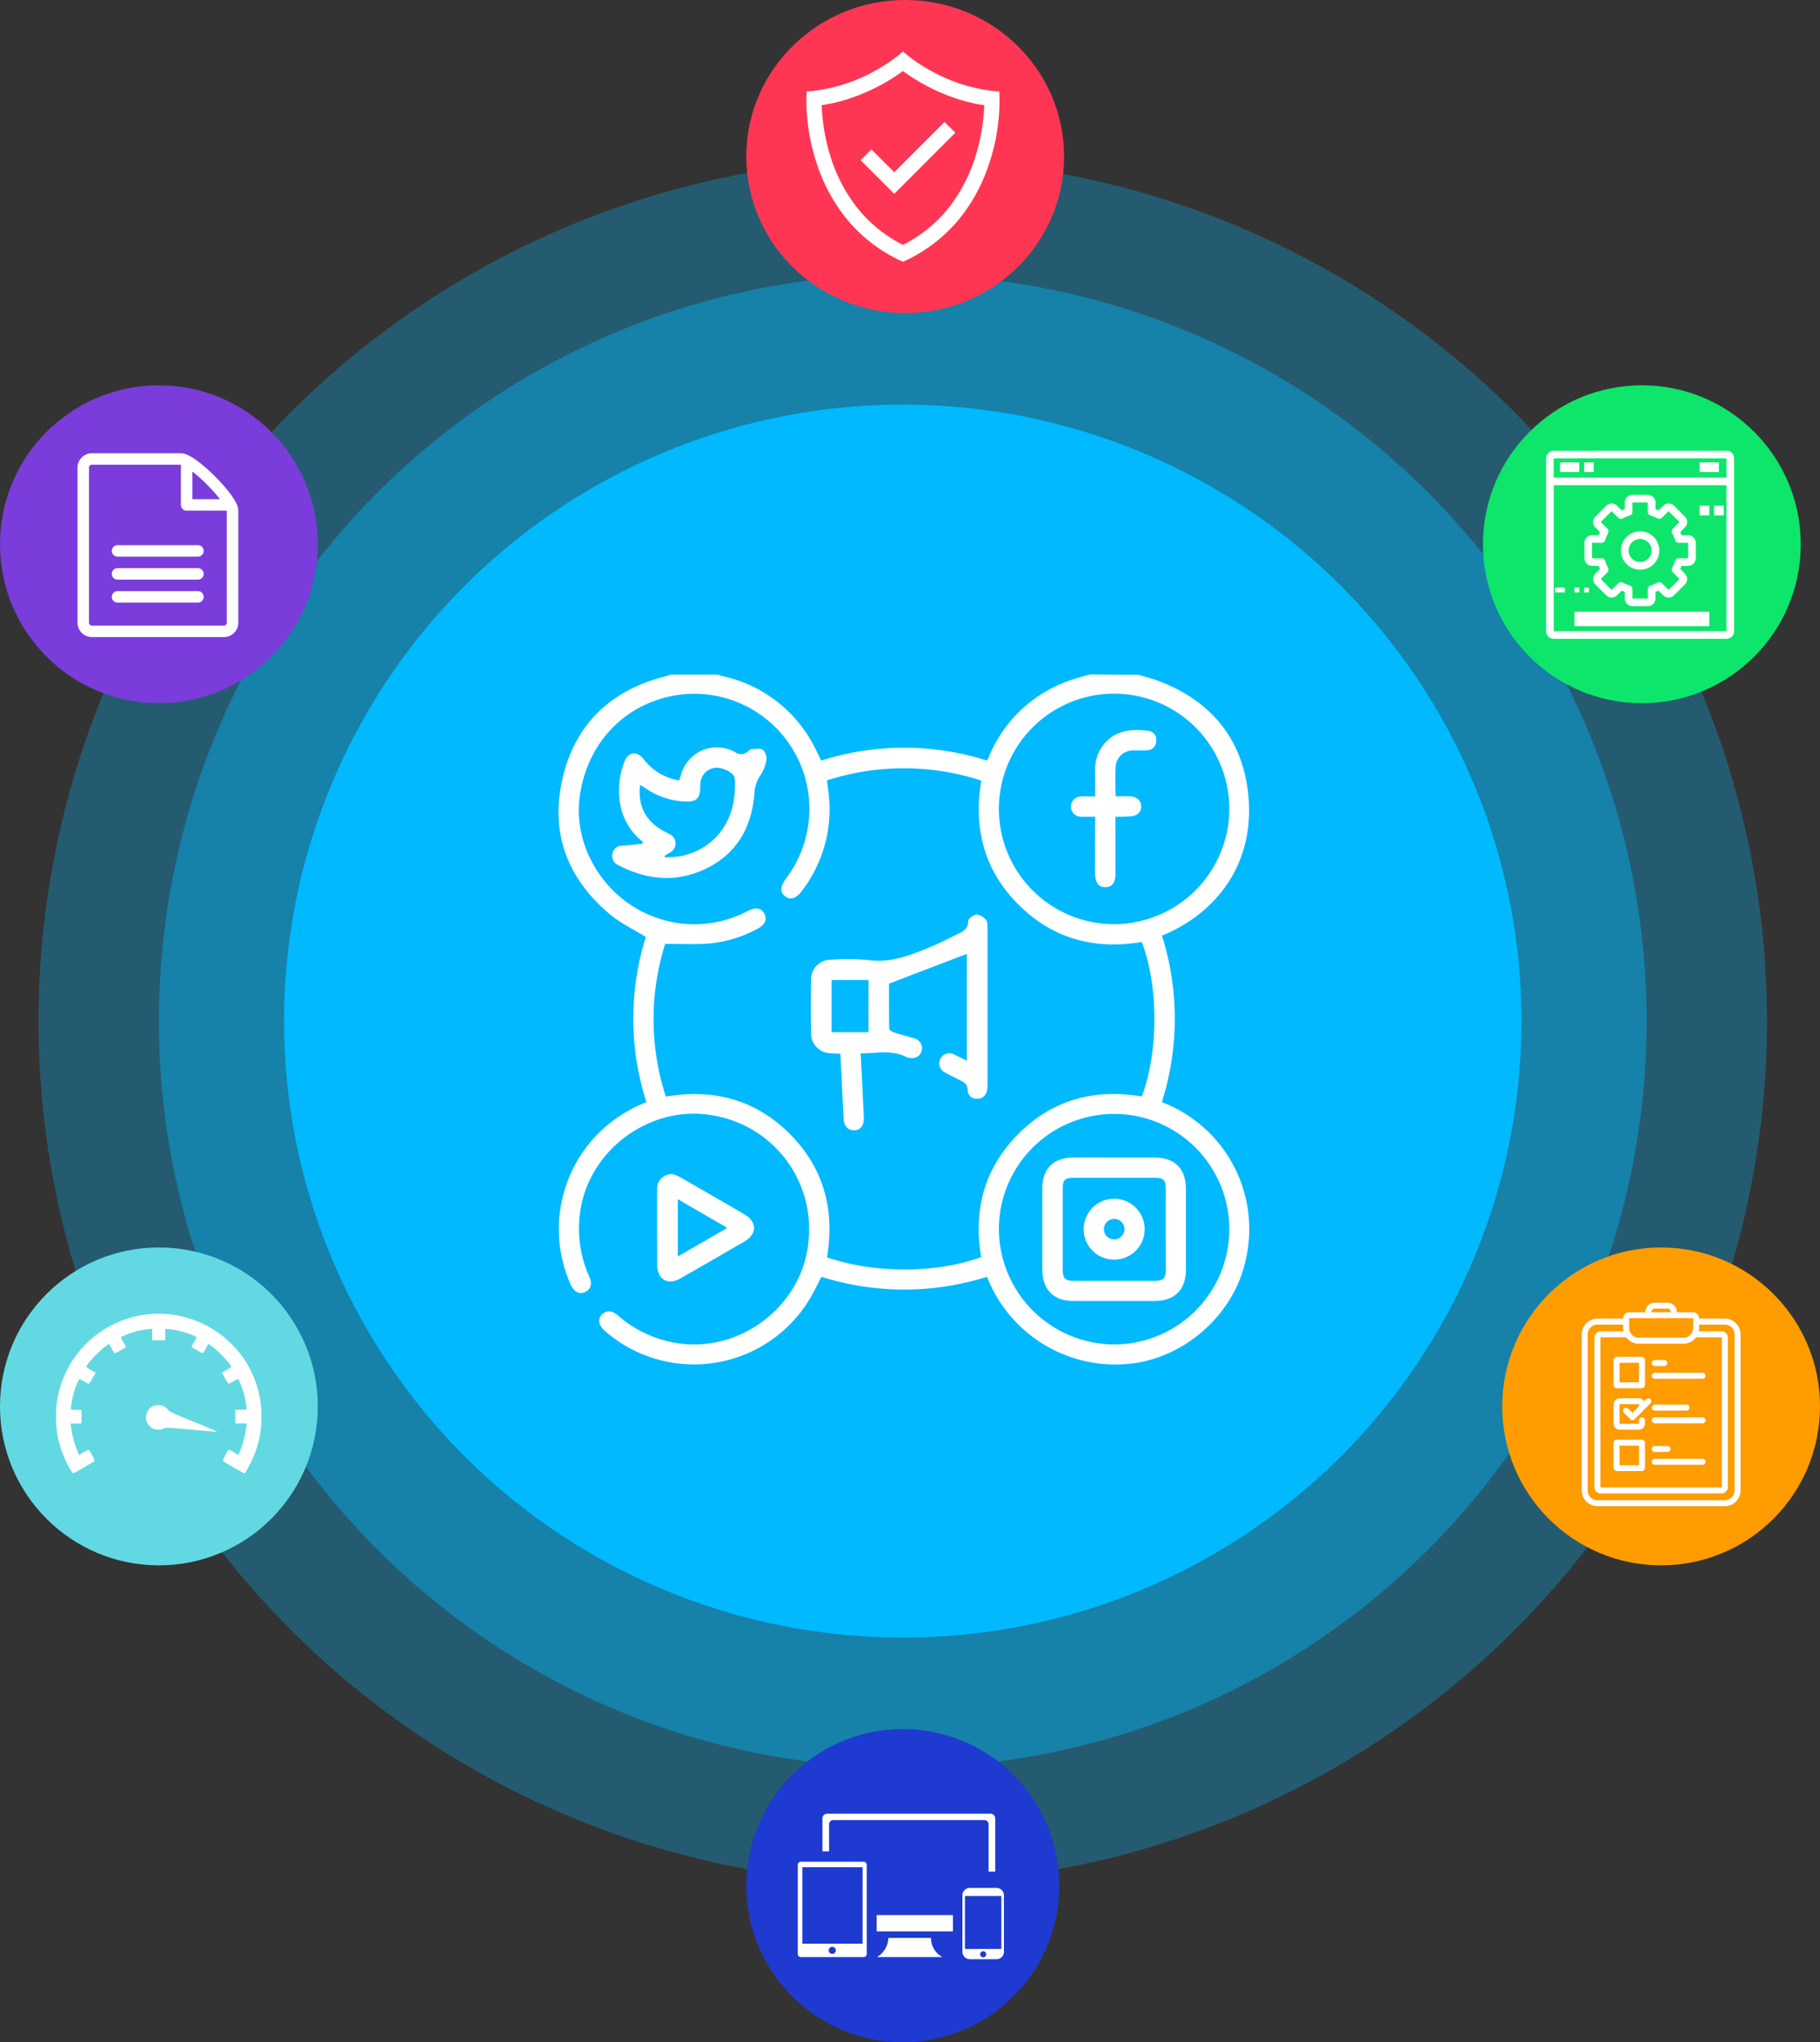 <svg xmlns="http://www.w3.org/2000/svg" width="378" height="424" viewBox="0 0 378 424">
  <rect x="0" y="0" width="378" height="424" fill="#333333" stroke="none"/>
  <g id="Group_310" data-name="Group 310" transform="translate(-987 -251)">
    <g id="Group_258" data-name="Group 258">
      <g id="Group_257" data-name="Group 257" transform="translate(2 -2)">
        <g id="Group_254" data-name="Group 254">
          <g id="Group_252" data-name="Group 252" transform="translate(69 17.558)">
            <ellipse id="Ellipse_27" data-name="Ellipse 27" cx="179.5" cy="179" rx="179.5" ry="179" transform="translate(924 268.442)" fill="#00b9ff" opacity="0.3"/>
            <ellipse id="Ellipse_26" data-name="Ellipse 26" cx="154.5" cy="155" rx="154.5" ry="155" transform="translate(949 292.442)" fill="#00b9ff" opacity="0.4"/>
            <ellipse id="Ellipse_1" data-name="Ellipse 1" cx="128.5" cy="128" rx="128.5" ry="128" transform="translate(975 319.442)" fill="#00b9ff"/>
            <g id="Group_248" data-name="Group 248" transform="translate(1223.674 315.581)">
              <circle id="Ellipse_17" data-name="Ellipse 17" cx="33" cy="33" r="33" transform="translate(0.326 -0.14)" fill="#0de66b"/>
              <g id="development-svgrepo-com" transform="translate(13.432 13.433)">
                <g id="Group_233" data-name="Group 233" transform="translate(0 0)">
                  <g id="Group_232" data-name="Group 232">
                    <path id="Path_512" data-name="Path 512" d="M37.471,0H1.594A1.6,1.6,0,0,0,0,1.594V37.471a1.6,1.6,0,0,0,1.594,1.594H37.471a1.6,1.6,0,0,0,1.594-1.594V1.594A1.6,1.6,0,0,0,37.471,0Zm0,37.471H1.594V7.175H37.471Zm0-31.89H1.594V1.594H37.471Z" fill="#fff"/>
                    <rect id="Rectangle_324" data-name="Rectangle 324" width="4" height="2" transform="translate(2.893 2.428)" fill="#fff"/>
                    <rect id="Rectangle_325" data-name="Rectangle 325" width="2" height="2" transform="translate(7.893 2.428)" fill="#fff"/>
                    <rect id="Rectangle_326" data-name="Rectangle 326" width="4" height="2" transform="translate(31.893 2.428)" fill="#fff"/>
                    <path id="Path_513" data-name="Path 513" d="M101.594,129.749h1.371q.12.327.259.633l-.966.972a1.591,1.591,0,0,0,0,2.252l2.256,2.256a1.591,1.591,0,0,0,2.25,0l.973-.968q.306.139.633.259v1.371a1.6,1.6,0,0,0,1.594,1.594h3.189a1.6,1.6,0,0,0,1.595-1.594v-1.371q.327-.12.633-.259l.972.966a1.591,1.591,0,0,0,2.252,0l2.256-2.256a1.591,1.591,0,0,0,0-2.25l-.968-.973q.139-.306.259-.633h1.371a1.6,1.6,0,0,0,1.594-1.594v-3.189a1.6,1.6,0,0,0-1.594-1.594h-1.371q-.12-.327-.259-.633l.966-.972a1.591,1.591,0,0,0,0-2.252l-2.256-2.256a1.591,1.591,0,0,0-2.25,0l-.973.968q-.306-.139-.633-.259v-1.371A1.6,1.6,0,0,0,113.154,115h-3.189a1.6,1.6,0,0,0-1.594,1.595v1.371q-.327.12-.633.259l-.972-.966a1.591,1.591,0,0,0-2.252,0l-2.256,2.256a1.591,1.591,0,0,0,0,2.25l.968.973q-.139.306-.259.633h-1.371A1.6,1.6,0,0,0,100,124.966v3.189A1.6,1.6,0,0,0,101.594,129.749Zm0-4.784h1.945a.8.8,0,0,0,.764-.568,7.426,7.426,0,0,1,.589-1.432.8.8,0,0,0-.134-.945l-1.373-1.377,2.254-2.255,1.379,1.371a.8.8,0,0,0,.945.134,7.423,7.423,0,0,1,1.432-.589.8.8,0,0,0,.568-.764v-1.945h3.189v1.945a.8.8,0,0,0,.568.764,7.425,7.425,0,0,1,1.432.589.8.8,0,0,0,.945-.134l1.377-1.373,2.255,2.254-1.371,1.379a.8.8,0,0,0-.134.945,7.421,7.421,0,0,1,.589,1.432.8.8,0,0,0,.764.568h1.945v3.189H119.58a.8.8,0,0,0-.764.568,7.422,7.422,0,0,1-.589,1.432.8.8,0,0,0,.134.945l1.373,1.377-2.254,2.255-1.379-1.371a.8.8,0,0,0-.945-.134,7.427,7.427,0,0,1-1.432.589.8.8,0,0,0-.568.764v1.945h-3.189V134.58a.8.8,0,0,0-.568-.764,7.423,7.423,0,0,1-1.432-.589.8.8,0,0,0-.946.134l-1.377,1.373-2.255-2.254,1.371-1.379a.8.8,0,0,0,.134-.945,7.425,7.425,0,0,1-.589-1.432.8.8,0,0,0-.764-.568h-1.945Z" transform="translate(-92.028 -105.832)" fill="#fff"/>
                    <path id="Path_514" data-name="Path 514" d="M198.986,217.972A3.986,3.986,0,1,0,195,213.986,3.991,3.991,0,0,0,198.986,217.972Zm0-6.378a2.392,2.392,0,1,1-2.392,2.392A2.394,2.394,0,0,1,198.986,211.595Z" transform="translate(-179.454 -193.258)" fill="#fff"/>
                    <rect id="Rectangle_327" data-name="Rectangle 327" height="2" transform="translate(30.893 11.428)" fill="#fff"/>
                    <rect id="Rectangle_328" data-name="Rectangle 328" width="2" height="2" transform="translate(31.893 11.428)" fill="#fff"/>
                    <rect id="Rectangle_329" data-name="Rectangle 329" width="2" height="2" transform="translate(34.893 11.428)" fill="#fff"/>
                    <rect id="Rectangle_330" data-name="Rectangle 330" width="2" height="1" transform="translate(1.893 28.428)" fill="#fff"/>
                    <rect id="Rectangle_331" data-name="Rectangle 331" width="1" height="1" transform="translate(5.893 28.428)" fill="#fff"/>
                    <rect id="Rectangle_332" data-name="Rectangle 332" width="1" height="1" transform="translate(7.893 28.428)" fill="#fff"/>
                    <rect id="Rectangle_333" data-name="Rectangle 333" width="28" height="3" transform="translate(5.893 33.428)" fill="#fff"/>
                  </g>
                </g>
              </g>
            </g>
            <g id="Group_247" data-name="Group 247" transform="translate(1228.07 494.326)">
              <circle id="Ellipse_21" data-name="Ellipse 21" cx="33" cy="33" r="33" transform="translate(-0.07 0.116)" fill="#fe9c00"/>
              <g id="test-svgrepo-com" transform="translate(16.44 11.578)">
                <path id="Path_532" data-name="Path 532" d="M85.721,3.307H80.389V3.266a1.283,1.283,0,0,0-1.281-1.281H75.759V1.943A1.945,1.945,0,0,0,73.816,0H71.171a1.945,1.945,0,0,0-1.943,1.943v.041H65.88A1.283,1.283,0,0,0,64.6,3.266v.041H59.266A3.269,3.269,0,0,0,56,6.573V38.981a3.269,3.269,0,0,0,3.266,3.266H85.721a3.269,3.269,0,0,0,3.266-3.266V6.573A3.269,3.269,0,0,0,85.721,3.307ZM79.769,7.193H85.06a.041.041,0,0,1,.041.041V38.32a.041.041,0,0,1-.041.041H59.927a.041.041,0,0,1-.041-.041V7.234a.041.041,0,0,1,.041-.041H65.24a3.263,3.263,0,0,0,2.624,1.324h9.26a3.263,3.263,0,0,0,2.624-1.324Zm-9.3-5.25a.7.7,0,0,1,.7-.7h2.646a.7.7,0,0,1,.7.7v.041H70.468Zm-4.63,1.323a.041.041,0,0,1,.041-.041H79.107a.041.041,0,0,1,.041.041v.657s0,0,0,0,0,0,0,0V5.25a2.028,2.028,0,0,1-2.026,2.026h-9.26A2.028,2.028,0,0,1,65.838,5.25ZM87.747,38.981a2.028,2.028,0,0,1-2.026,2.026H59.266a2.028,2.028,0,0,1-2.026-2.026V6.573a2.028,2.028,0,0,1,2.026-2.026H64.6v.7a3.267,3.267,0,0,0,.077.7H59.927a1.283,1.283,0,0,0-1.281,1.281V38.32A1.283,1.283,0,0,0,59.927,39.6H85.06a1.283,1.283,0,0,0,1.281-1.281V7.234A1.283,1.283,0,0,0,85.06,5.953H80.312a3.261,3.261,0,0,0,.077-.7v-.7h5.333a2.028,2.028,0,0,1,2.026,2.026Z" transform="translate(-56 0)" fill="#fff"/>
                <path id="Path_533" data-name="Path 533" d="M136.7,142.531h5.126a.7.7,0,0,0,.7-.7V136.7a.7.7,0,0,0-.7-.7H136.7a.7.7,0,0,0-.7.7v5.126A.7.7,0,0,0,136.7,142.531Zm.537-5.291h4.051v4.051H137.24Z" transform="translate(-129.386 -124.756)" fill="#fff"/>
                <path id="Path_534" data-name="Path 534" d="M141.829,344H136.7a.7.7,0,0,0-.7.7v5.126a.7.7,0,0,0,.7.7h5.126a.7.7,0,0,0,.7-.7V344.7A.7.7,0,0,0,141.829,344Zm-.537,5.291H137.24V345.24h4.051Z" transform="translate(-129.386 -315.56)" fill="#fff"/>
                <path id="Path_535" data-name="Path 535" d="M142.8,240.182l-.446.446a1.281,1.281,0,0,0-1.1-.627h-3.968A1.283,1.283,0,0,0,136,241.281v3.968a1.283,1.283,0,0,0,1.281,1.281h3.968a1.283,1.283,0,0,0,1.281-1.281v-.661a.62.62,0,1,0-1.24,0v.661a.041.041,0,0,1-.041.041h-3.968a.041.041,0,0,1-.041-.041v-3.968a.041.041,0,0,1,.041-.041h3.968a.041.041,0,0,1,.041.041v.4l-1.364,1.364-.884-.884a.62.62,0,1,0-.877.877l1.323,1.323a.62.62,0,0,0,.877,0l1.984-1.984h0l1.323-1.323a.62.62,0,1,0-.877-.877Z" transform="translate(-129.386 -220.158)" fill="#fff"/>
                <path id="Path_536" data-name="Path 536" d="M232.62,145.24H234.6a.62.62,0,0,0,0-1.24H232.62a.62.62,0,1,0,0,1.24Z" transform="translate(-217.449 -132.095)" fill="#fff"/>
                <path id="Path_537" data-name="Path 537" d="M232,176.62a.62.62,0,0,0,.62.62h9.921a.62.62,0,1,0,0-1.24H232.62A.62.62,0,0,0,232,176.62Z" transform="translate(-217.449 -161.449)" fill="#fff"/>
                <path id="Path_538" data-name="Path 538" d="M232.62,257.24h6.614a.62.62,0,0,0,0-1.24H232.62a.62.62,0,0,0,0,1.24Z" transform="translate(-217.449 -234.835)" fill="#fff"/>
                <path id="Path_539" data-name="Path 539" d="M242.541,288H232.62a.62.62,0,1,0,0,1.24h9.921a.62.62,0,1,0,0-1.24Z" transform="translate(-217.449 -264.19)" fill="#fff"/>
                <path id="Path_540" data-name="Path 540" d="M232.62,361.24h2.646a.62.62,0,0,0,0-1.24H232.62a.62.62,0,1,0,0,1.24Z" transform="translate(-217.449 -330.237)" fill="#fff"/>
                <path id="Path_541" data-name="Path 541" d="M242.541,392H232.62a.62.62,0,1,0,0,1.24h9.921a.62.62,0,0,0,0-1.24Z" transform="translate(-217.449 -359.592)" fill="#fff"/>
              </g>
            </g>
            <g id="Group_249" data-name="Group 249" transform="translate(1070.57 235)">
              <ellipse id="Ellipse_16" data-name="Ellipse 16" cx="33" cy="32.5" rx="33" ry="32.5" transform="translate(0.43 0.442)" fill="#ff3653"/>
            </g>
            <g id="Group_250" data-name="Group 250" transform="translate(916 315.581)">
              <circle id="Ellipse_18" data-name="Ellipse 18" cx="33" cy="33" r="33" transform="translate(0 -0.14)" fill="#7a3cda"/>
              <g id="_2291d2ec3b3048d1a6f86c2c4591b7e0" data-name="2291d2ec3b3048d1a6f86c2c4591b7e0" transform="translate(16.101 13.967)">
                <g id="Group_244" data-name="Group 244" transform="translate(0 0)">
                  <path id="Path_551" data-name="Path 551" d="M103.022,18.536a33.936,33.936,0,0,0-3.248-3.715,33.523,33.523,0,0,0-3.715-3.248C94.136,10.164,93.205,10,92.672,10H74.183A2.986,2.986,0,0,0,71.2,12.983v32.2a2.986,2.986,0,0,0,2.983,2.983h27.43a2.986,2.986,0,0,0,2.983-2.983V21.927C104.6,21.39,104.432,20.459,103.022,18.536Zm-4.938-2.029a32.983,32.983,0,0,1,2.706,3.033H95.055V13.8a32.315,32.315,0,0,1,3.03,2.7Zm4.124,28.672a.6.6,0,0,1-.6.6H74.183a.6.6,0,0,1-.6-.6v-32.2a.6.6,0,0,1,.6-.6H92.668v8.349a1.192,1.192,0,0,0,1.192,1.192h8.349Z" transform="translate(-71.2 -10)" fill="#fff"/>
                  <path id="Path_552" data-name="Path 552" d="M272.889,747.483h-16.7a1.192,1.192,0,1,1,0-2.383h16.7a1.192,1.192,0,0,1,0,2.383Z" transform="translate(-247.843 -716.475)" fill="#fff"/>
                  <path id="Path_553" data-name="Path 553" d="M272.889,624.983h-16.7a1.192,1.192,0,1,1,0-2.383h16.7a1.192,1.192,0,0,1,0,2.383Z" transform="translate(-247.843 -598.745)" fill="#fff"/>
                  <path id="Path_554" data-name="Path 554" d="M272.889,502.483h-16.7a1.192,1.192,0,1,1,0-2.383h16.7a1.192,1.192,0,0,1,0,2.383Z" transform="translate(-247.843 -481.015)" fill="#fff"/>
                </g>
              </g>
            </g>
            <g id="Group_251" data-name="Group 251" transform="translate(916 494.326)">
              <circle id="Ellipse_19" data-name="Ellipse 19" cx="33" cy="33" r="33" transform="translate(0 0.116)" fill="#62d9e2"/>
              <g id="_3a17a3f5bea61c4ff7307718dc0aced9" data-name="3a17a3f5bea61c4ff7307718dc0aced9" transform="translate(11.635 13.871)">
                <g id="Group_245" data-name="Group 245" transform="translate(0 0)">
                  <path id="Path_555" data-name="Path 555" d="M29.478-391.682a21.4,21.4,0,0,0-19.312,18.374,25.243,25.243,0,0,0,.185,7.108,25.308,25.308,0,0,0,1.728,5.134,10.177,10.177,0,0,0,1.481,2.456c.111,0,4.307-2.419,4.467-2.579a12.191,12.191,0,0,0-1.209-2.345,8.6,8.6,0,0,0-1.629.876l-.395.247-.259-.6a20.182,20.182,0,0,1-1.407-5.257l-.086-.7h2.246v-2.838h-1.11c-1.283,0-1.209.123-.925-1.555a16.215,16.215,0,0,1,1.53-4.775c.074-.074.432.062,1.012.395a10.179,10.179,0,0,0,1,.543,5.615,5.615,0,0,0,.765-1.147l.679-1.172-.975-.555a3.568,3.568,0,0,1-.987-.691,8.678,8.678,0,0,1,.962-1.3,19.561,19.561,0,0,1,3.221-3.06l.543-.383.568.987a4.49,4.49,0,0,0,.642.987c.074,0,2.209-1.2,2.308-1.3a5.857,5.857,0,0,0-.543-1.036,5.625,5.625,0,0,1-.531-1.049A19.609,19.609,0,0,1,26-387.906a16.883,16.883,0,0,1,3.554-.691h.42v2.345h2.715V-388.6h.42a16.883,16.883,0,0,1,3.554.691,18.607,18.607,0,0,1,2.554.987,6.421,6.421,0,0,1-.543,1.036,6.7,6.7,0,0,0-.531,1.049c.1.1,2.234,1.3,2.308,1.3a4.791,4.791,0,0,0,.654-.987l.555-1,.79.58c1.308.962,3.949,3.788,3.937,4.208a4.79,4.79,0,0,1-.987.654l-.975.555.679,1.172a5.586,5.586,0,0,0,.765,1.147,10.178,10.178,0,0,0,1-.543c.58-.333.938-.469,1.012-.395a16.225,16.225,0,0,1,1.53,4.776c.284,1.691.37,1.555-.987,1.555H47.247v2.838h2.369l-.086.7a20.173,20.173,0,0,1-1.407,5.257l-.259.6-.395-.247a8.627,8.627,0,0,0-1.629-.876,12.191,12.191,0,0,0-1.209,2.345c.16.16,4.356,2.579,4.467,2.579.3,0,1.95-3.282,2.5-5a20.007,20.007,0,0,0,1.036-7.564A20.757,20.757,0,0,0,46.4-385.512,21.475,21.475,0,0,0,29.478-391.682Z" transform="translate(-9.998 391.761)" fill="#fff"/>
                  <path id="Path_556" data-name="Path 556" d="M440.919,43.983a2.587,2.587,0,0,0-.21,4.615,2.678,2.678,0,0,0,2.357.062c.494-.234.506-.234,5.775.235,2.912.272,5.306.457,5.331.432s-2.184-.962-4.9-2.073c-4.665-1.9-4.986-2.049-5.282-2.481A2.671,2.671,0,0,0,440.919,43.983Z" transform="translate(-420.699 -24.827)" fill="#fff"/>
                </g>
              </g>
            </g>
            <g id="Group_246" data-name="Group 246" transform="translate(1070.57 593.953)">
              <circle id="Ellipse_20" data-name="Ellipse 20" cx="32.5" cy="32.5" r="32.5" transform="translate(0.431 0.488)" fill="#1e3ad0"/>
              <g id="cross-platform" transform="translate(11.118 18.056)">
                <path id="Path_557" data-name="Path 557" d="M18.816,25.785h8.851a4.544,4.544,0,0,0,2.364,3.983H16.455a4.806,4.806,0,0,0,2.361-3.983ZM14.328,10.611V29.126a.644.644,0,0,1-.641.642H.642A.644.644,0,0,1,0,29.126V10.611A.644.644,0,0,1,.642,9.97H13.685a.644.644,0,0,1,.643.641ZM7.163,27.635a.735.735,0,1,1-.735.735.736.736,0,0,1,.735-.735Zm6.3-16.52V26.983H.96V11.114Zm22.273,4.293h5.555A1.534,1.534,0,0,1,42.82,16.94V28.674a1.533,1.533,0,0,1-1.532,1.533H35.732A1.534,1.534,0,0,1,34.2,28.674V16.938a1.53,1.53,0,0,1,1.533-1.531Zm-1,12.671H42.29v-11H34.727v11Zm3.78.479a.63.63,0,1,1-.63.63.629.629,0,0,1,.63-.63ZM6.1,0H40.043a.977.977,0,0,1,.976.976V12.033H39.633V2.184a.866.866,0,0,0-.864-.864H7.368a.866.866,0,0,0-.864.864V7.822H5.122V.976A.977.977,0,0,1,6.1,0Zm10.29,21.053H32.236v3.385H16.388V21.053Z" transform="translate(0)" fill="#fff" fill-rule="evenodd"/>
              </g>
            </g>
            <g id="verified-protection-svgrepo-com" transform="translate(1083.464 246.125)">
              <g id="Group_238" data-name="Group 238" transform="translate(0)">
                <path id="Path_519" data-name="Path 519" d="M77,9.7l-.058-1.368-1.362-.14A34.444,34.444,0,0,1,63,4.155,32.886,32.886,0,0,1,57.962.864L56.939,0,55.916.863A32.877,32.877,0,0,1,50.88,4.155,34.444,34.444,0,0,1,38.3,8.188l-1.362.14L36.877,9.7A41.712,41.712,0,0,0,38.9,22.841a36.2,36.2,0,0,0,5.692,11.1,31.8,31.8,0,0,0,11.668,9.41l.682.326.682-.326a31.8,31.8,0,0,0,11.668-9.41,36.2,36.2,0,0,0,5.692-11.1A41.713,41.713,0,0,0,77,9.7ZM56.938,40.161a28.584,28.584,0,0,1-9.8-8.093,32.985,32.985,0,0,1-5.194-10.087,40.869,40.869,0,0,1-1.894-10.823,35.22,35.22,0,0,0,6.326-1.564,40.49,40.49,0,0,0,6.09-2.7,39.448,39.448,0,0,0,4.471-2.822A39.455,39.455,0,0,0,61.409,6.9a40.485,40.485,0,0,0,6.09,2.7,35.218,35.218,0,0,0,6.328,1.564,40.7,40.7,0,0,1-1.864,10.722,33.047,33.047,0,0,1-5.188,10.137A28.583,28.583,0,0,1,56.938,40.161Z" transform="translate(-36.867)" fill="#fff"/>
                <path id="Path_520" data-name="Path 520" d="M289.328,305.016l-2.209,2.209-8.234,8.234-4.173-4.173-.567-.568-1.12,1.12h0l-1.12,1.12,6.98,6.98,12.683-12.683Z" transform="translate(-260.626 -290.38)" fill="#fff"/>
              </g>
            </g>
          </g>
        </g>
      </g>
    </g>
    <g id="jdgjhjdhvjdfvdkvj" transform="translate(1051.154 250.3)">
      <path id="Path_681" data-name="Path 681" d="M172.149,140.784c1.292.365,2.612.674,3.848,1.123,10.644,3.876,17.413,11.346,18.957,22.552,1.938,14.014-5.168,24.8-16.654,30.023-.337.14-.674.309-1.123.477a57.189,57.189,0,0,1-.028,34.573,28.167,28.167,0,0,1,17.356,33c-2.443,11.037-12.357,19.772-23.282,21.232a28.636,28.636,0,0,1-30.388-17.974,56.983,56.983,0,0,1-34.376,0c-.9,1.685-1.685,3.4-2.668,4.971A28.069,28.069,0,0,1,61.438,277c-1.376-1.236-1.517-2.612-.365-3.567.9-.73,1.966-.618,3.146.421a24.249,24.249,0,0,0,11.29,5.533c13.509,2.752,27.1-7.358,28.253-21.036a23.882,23.882,0,0,0-20.025-26.091c-12.835-2.275-25.782,7.3-27.411,20.249a24.143,24.143,0,0,0,1.91,13.256c.674,1.488.309,2.668-.9,3.2-1.18.534-2.247-.028-2.949-1.517-.028-.084-.084-.169-.112-.253a28.189,28.189,0,0,1,5.673-31.006,28.668,28.668,0,0,1,9.212-6.263c.281-.112.59-.281.927-.421a56.625,56.625,0,0,1-.112-34.264c-2.528-1.573-5.2-2.837-7.386-4.662-8.9-7.386-12.526-16.935-9.914-28.225,2.64-11.459,10.167-18.452,21.569-21.288.309-.084.59-.2.9-.309h9.8a4.849,4.849,0,0,0,.9.309A28.034,28.034,0,0,1,104.3,154.49c.786,1.32,1.4,2.724,2.106,4.128a56.678,56.678,0,0,1,34.348-.028c.14-.112.2-.112.2-.169.225-.477.421-.927.618-1.4a28.027,28.027,0,0,1,16.486-15.053c1.4-.506,2.837-.843,4.269-1.264C165.605,140.784,168.863,140.784,172.149,140.784ZM107.61,162.719c.056.562.084.927.14,1.292a27.934,27.934,0,0,1-5.2,21.457c-1.292,1.8-2.528,2.219-3.679,1.292-1.1-.843-.983-2.05.309-3.791A23.9,23.9,0,0,0,77,144.941c-11.15,1.488-19.35,9.942-20.783,21.4-1.264,10.167,5.083,20.614,14.969,24.518a23.669,23.669,0,0,0,20.053-1.067c1.6-.814,2.752-.59,3.37.646.618,1.208.112,2.275-1.489,3.117a25.879,25.879,0,0,1-10.672,3.089c-2.724.14-5.477.028-8.454.028a52.024,52.024,0,0,0,.14,31.708c9.942-1.685,18.648.646,25.726,7.723,7.105,7.105,9.408,15.868,7.751,25.642,10.335,3.567,23.31,3.2,32.017-.056-1.657-9.774.646-18.452,7.723-25.557,7.105-7.134,15.84-9.437,25.642-7.78,3.567-9.577,3.4-23.142,0-32.073-9.774,1.657-18.452-.646-25.557-7.7-7.162-7.105-9.465-15.84-7.78-25.81A52.046,52.046,0,0,0,107.61,162.719Zm83.553,5.9a23.928,23.928,0,1,0-23.844,23.956A23.978,23.978,0,0,0,191.162,168.616ZM167.234,279.833a23.928,23.928,0,1,0-23.928-23.872A24.027,24.027,0,0,0,167.234,279.833Z" transform="translate(0)" fill="#fff"/>
      <path id="Path_682" data-name="Path 682" d="M128.138,510.3a11.416,11.416,0,0,1,1.432.618c4.437,2.556,8.9,5.111,13.312,7.7,2.668,1.573,2.668,4.072,0,5.645q-6.656,3.876-13.312,7.667c-2.612,1.488-4.774.2-4.8-2.808,0-5.224-.028-10.448,0-15.671A2.975,2.975,0,0,1,128.138,510.3Zm11.206,11.122c-3.511-2.022-6.825-3.932-10.279-5.954v11.88C132.548,525.349,135.862,523.439,139.344,521.417Z" transform="translate(-52.433 -265.793)" fill="#fff"/>
      <path id="Path_683" data-name="Path 683" d="M248.8,347.041c.169,3.342.337,6.516.477,9.689.056,1.264.14,2.528.169,3.791.028,1.573-.7,2.471-1.994,2.5-1.264.028-2.106-.843-2.191-2.387-.225-3.96-.393-7.92-.59-11.88-.028-.506-.056-1.011-.084-1.629-.786-.028-1.46-.056-2.134-.112a4.1,4.1,0,0,1-3.96-4.1q-.084-5.6,0-11.206a4.086,4.086,0,0,1,4.241-4.1,48.42,48.42,0,0,1,7.555.056c4.774.7,8.931-1.039,13.116-2.752,1.854-.758,3.623-1.713,5.42-2.584,1.151-.562,2.3-1.039,2.3-2.752,0-.477,1.123-1.32,1.769-1.376a3.13,3.13,0,0,1,1.966,1.18c.337.393.253,1.151.281,1.741v32.354a5.467,5.467,0,0,1-.169,1.517,1.911,1.911,0,0,1-2.106,1.46,1.777,1.777,0,0,1-1.854-1.741c0-1.18-.618-1.629-1.517-2.05-1.039-.506-2.078-1.039-3.089-1.6a2.09,2.09,0,1,1,1.854-3.735c.843.365,1.657.814,2.584,1.264V326.4c-5.308,2.022-10.616,4.044-16.149,6.179,0,2.865-.028,6.066.028,9.3,0,.281.534.674.9.786,1.376.449,2.78.786,4.157,1.236a2.113,2.113,0,0,1,1.629,2.78c-.365,1.123-1.517,1.6-2.893,1.208a2.65,2.65,0,0,1-.253-.084C255.315,346.255,252.141,347.069,248.8,347.041Zm-6.038-15.222V342.66h7.667V331.819Z" transform="translate(-134.196 -127.647)" fill="#fff"/>
      <path id="Path_684" data-name="Path 684" d="M97.907,214.268a12.573,12.573,0,0,1-4.69-7.723,16.7,16.7,0,0,1,.871-8.931c.758-1.966,2.556-2.275,3.876-.618a11.783,11.783,0,0,0,6.235,4.269c.393.112.814.169,1.264.281.14-.449.253-.843.393-1.236a7.7,7.7,0,0,1,11.234-4.634,2.06,2.06,0,0,0,2.528-.084c.309-.225.618-.534.955-.562.786-.056,1.8-.225,2.3.169a2.588,2.588,0,0,1,.7,2.163,8.844,8.844,0,0,1-1.376,3.314,7.108,7.108,0,0,0-1.123,3.791c-.674,7.386-4.128,12.919-11.065,15.84-5.9,2.471-11.683,1.713-17.244-1.208a2.046,2.046,0,0,1-1.151-2.443,2,2,0,0,1,2.05-1.573c1.376-.112,2.752-.253,4.128-.393A2.339,2.339,0,0,0,97.907,214.268Zm4.522,2.921c0,.112.028.2.028.309a27.489,27.489,0,0,0,3.033-.2c7.077-1.292,11.739-7.049,11.543-15.11a3.765,3.765,0,0,0-.112-1.376c-.365-1.011-2.612-2.05-3.96-1.91a3.488,3.488,0,0,0-3.061,2.837,11.431,11.431,0,0,0-.084,1.4c-.056,2.106-.786,2.837-2.921,2.78a15.63,15.63,0,0,1-8.622-2.893c-.281-.2-.562-.337-.955-.562-.421,3.96.843,6.937,4.044,9.071.646.449,1.376.758,2.078,1.151a2.111,2.111,0,0,1,.2,3.763C103.215,216.712,102.822,216.936,102.429,217.189Z" transform="translate(-28.549 -38.799)" fill="#fff"/>
      <path id="Path_685" data-name="Path 685" d="M439.966,199.931v11.88c0,1.826-.7,2.724-2.078,2.752-1.376,0-2.106-.9-2.134-2.7-.028-3.4,0-6.825,0-10.223v-1.713c-1.011,0-1.882.028-2.752,0a2.123,2.123,0,0,1-2.3-2.106,2.18,2.18,0,0,1,2.331-2.106c.843-.028,1.657,0,2.724,0,0-1.854.028-3.595,0-5.336a8.072,8.072,0,0,1,2.64-6.375c2.443-2.219,5.42-2.247,8.454-1.91a1.824,1.824,0,0,1,1.573,2.163,1.888,1.888,0,0,1-1.91,1.882c-.927.056-1.854,0-2.808.028a3.593,3.593,0,0,0-3.707,3.595c-.084,1.573-.028,3.174-.028,4.746,0,.309.028.646.056,1.18.955,0,1.854-.028,2.78,0,1.545.028,2.471.814,2.5,2.05.028,1.32-.9,2.106-2.528,2.134C441.876,199.931,441.006,199.931,439.966,199.931Z" transform="translate(-272.452 -29.658)" fill="#fff"/>
      <path id="Path_686" data-name="Path 686" d="M424.513,497.868h8.4c4.213.028,6.488,2.275,6.516,6.488V521.15c0,4.185-2.331,6.516-6.516,6.516H416.116c-4.185,0-6.488-2.331-6.516-6.516V504.356c0-4.213,2.275-6.46,6.516-6.488C418.924,497.84,421.733,497.868,424.513,497.868Zm10.728,14.941v-8.4c0-1.882-.449-2.331-2.3-2.331H416.116c-1.882,0-2.275.449-2.275,2.359v16.682c0,1.854.477,2.359,2.3,2.359h16.823c1.8,0,2.275-.505,2.3-2.359C435.241,518.342,435.241,515.59,435.241,512.809Z" transform="translate(-257.279 -256.849)" fill="#fff"/>
      <path id="Path_687" data-name="Path 687" d="M446.519,540.894a6.293,6.293,0,0,1-6.319-6.319,6.333,6.333,0,1,1,12.666.028A6.293,6.293,0,0,1,446.519,540.894Zm-.028-4.213a2.121,2.121,0,1,0,.084-4.241,2.133,2.133,0,0,0-2.163,2.106A2.069,2.069,0,0,0,446.491,536.681Z" transform="translate(-279.285 -278.671)" fill="#fff"/>
    </g>
  </g>
</svg>
